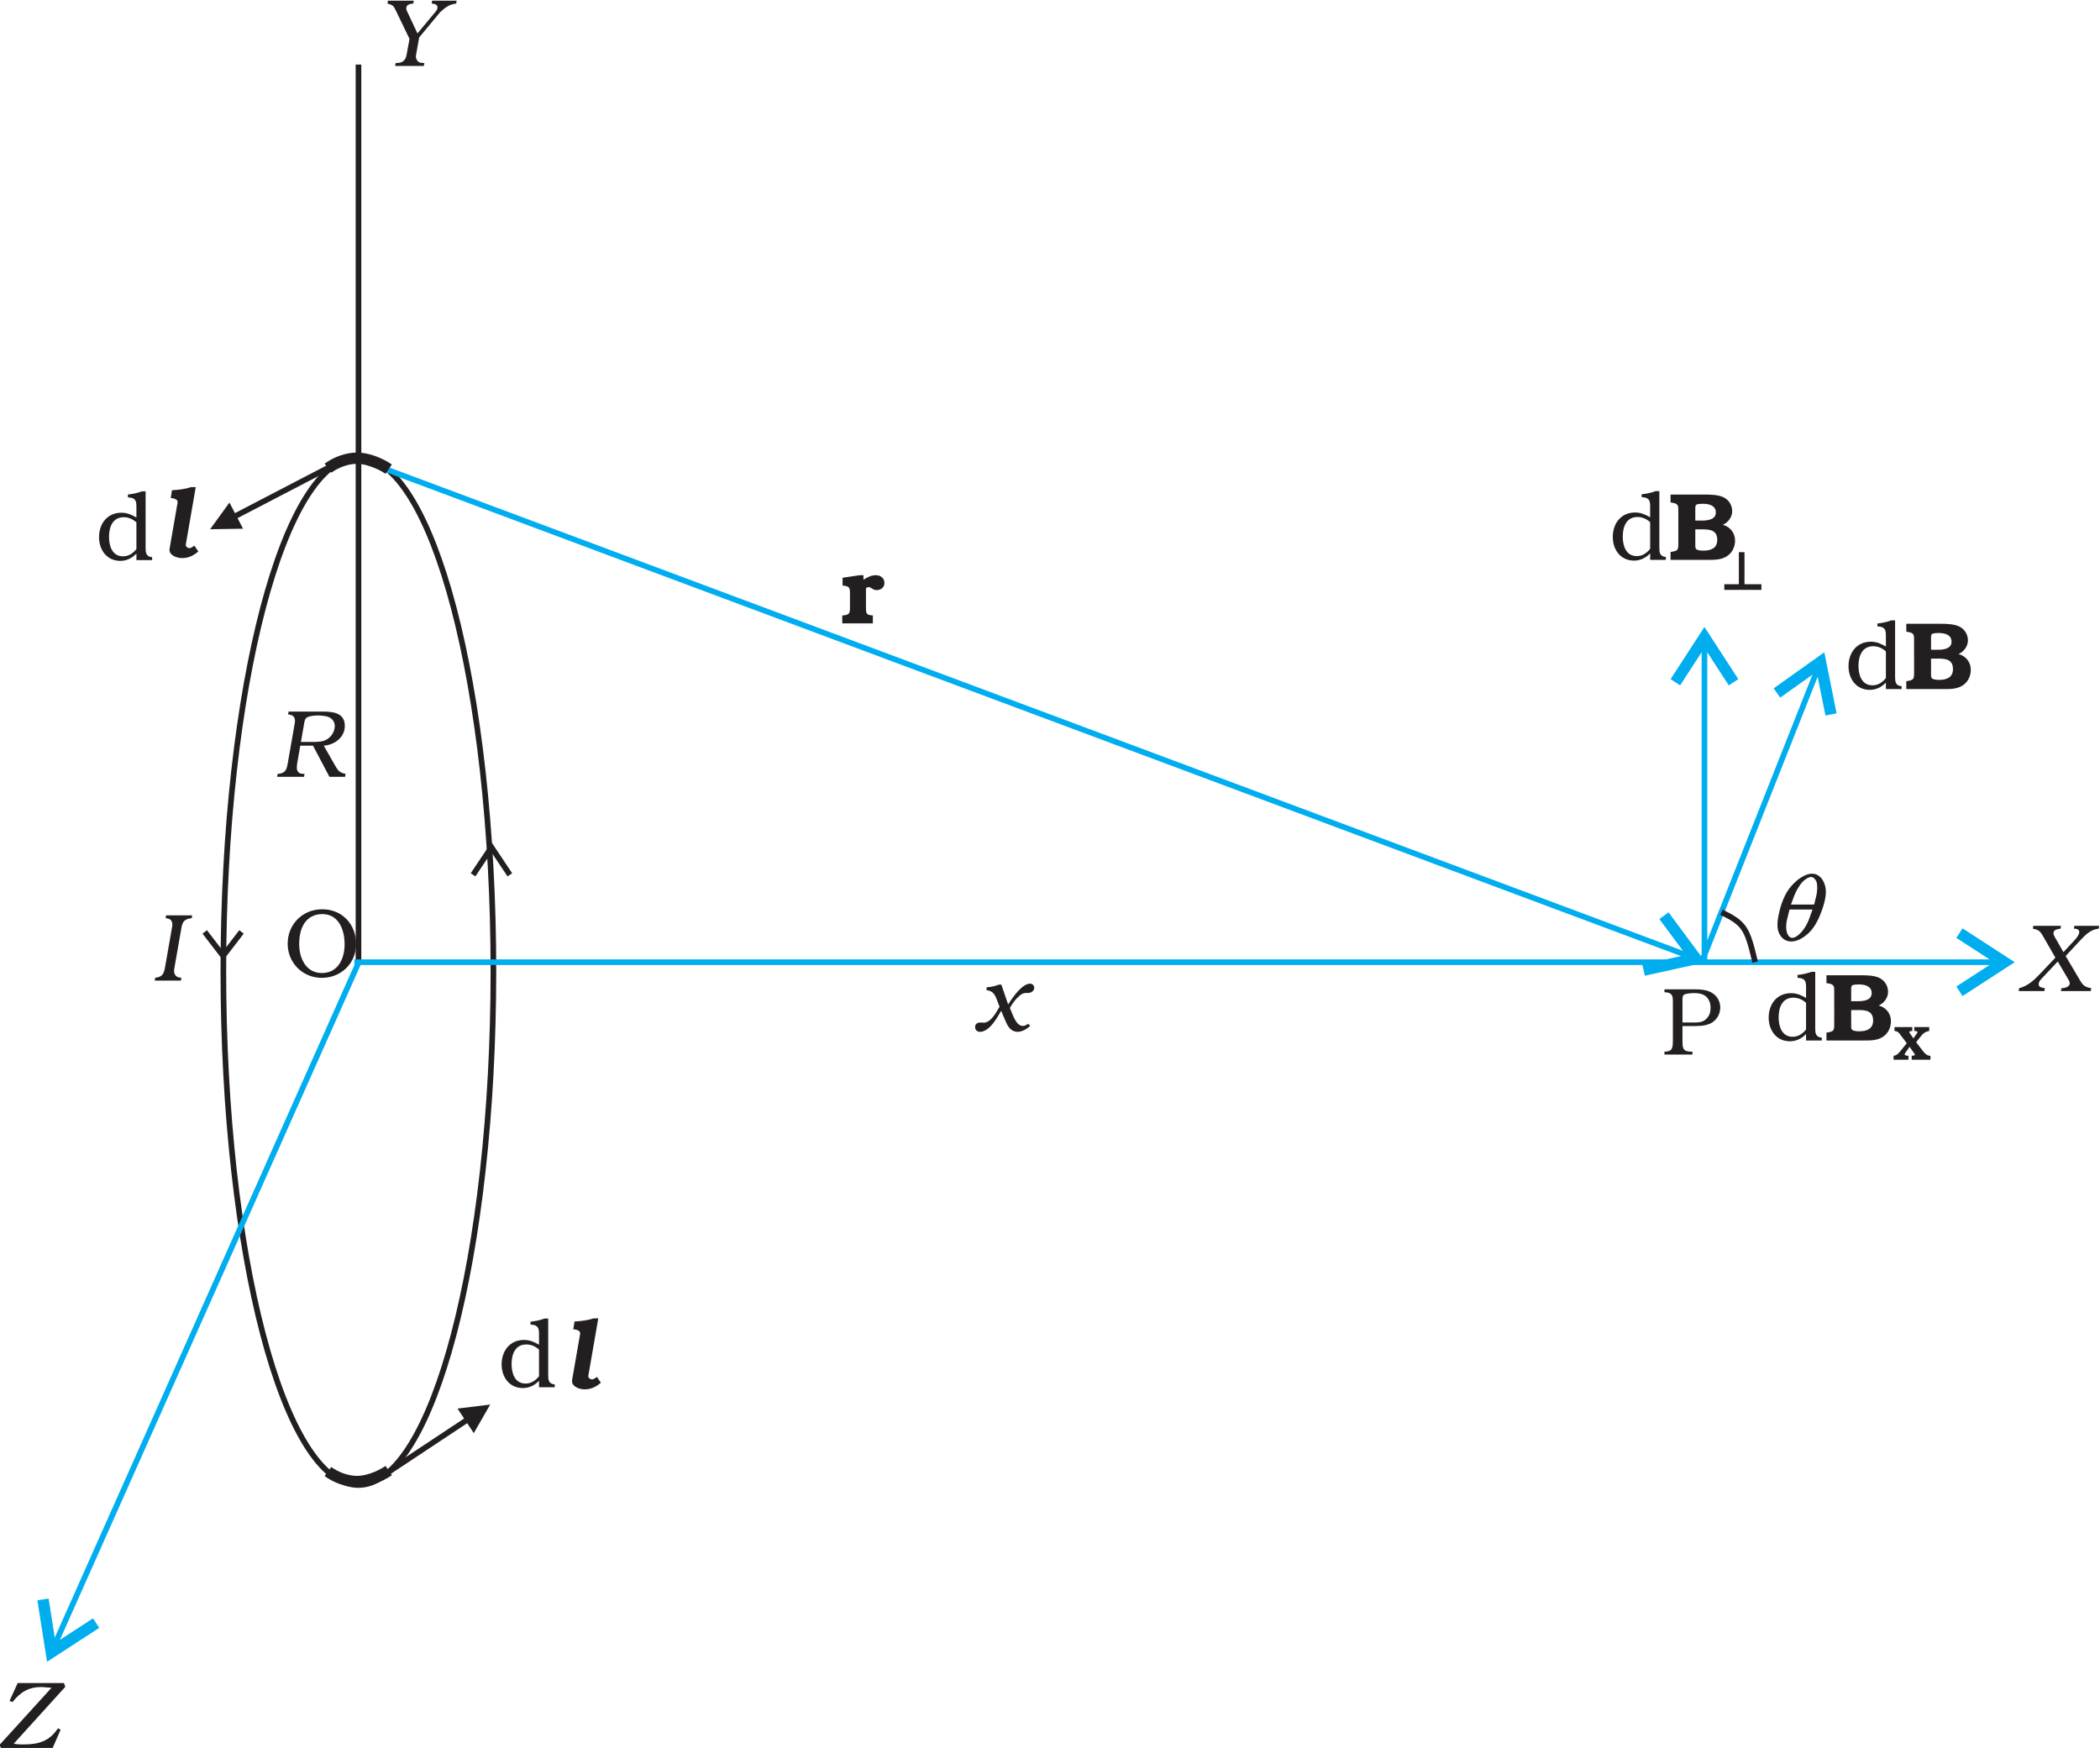 <?xml version="1.0" encoding="UTF-8" standalone="no"?>
<svg
   xmlns:dc="http://purl.org/dc/elements/1.1/"
   xmlns:cc="http://creativecommons.org/ns#"
   xmlns:rdf="http://www.w3.org/1999/02/22-rdf-syntax-ns#"
   xmlns:svg="http://www.w3.org/2000/svg"
   xmlns="http://www.w3.org/2000/svg"
   xmlns:sodipodi="http://sodipodi.sourceforge.net/DTD/sodipodi-0.dtd"
   xmlns:inkscape="http://www.inkscape.org/namespaces/inkscape"
   width="202.513mm"
   height="168.565mm"
   viewBox="0 0 202.513 168.565"
   version="1.1"
   id="svg1428"
   inkscape:version="1.0.2 (e86c870, 2021-01-15)"
   sodipodi:docname="4-11.svg">
  <defs
     id="defs1422">
    <clipPath
       clipPathUnits="userSpaceOnUse"
       id="clipPath956">
      <path
         d="m 1446,2328 h 778.99 V 1678 H 1446 Z"
         id="path954" />
    </clipPath>
  </defs>
  <sodipodi:namedview
     id="base"
     pagecolor="#ffffff"
     bordercolor="#666666"
     borderopacity="1.0"
     inkscape:pageopacity="0.0"
     inkscape:pageshadow="2"
     inkscape:zoom="0.35"
     inkscape:cx="-8.7271414"
     inkscape:cy="345.50083"
     inkscape:document-units="mm"
     inkscape:current-layer="layer1"
     inkscape:document-rotation="0"
     showgrid="false"
     inkscape:window-width="1624"
     inkscape:window-height="1020"
     inkscape:window-x="76"
     inkscape:window-y="0"
     inkscape:window-maximized="0" />
  <g
     inkscape:label="Layer 1"
     inkscape:groupmode="layer"
     id="layer1"
     transform="translate(-4.199,-56.753)">
    <g
       id="g950"
       transform="matrix(0.261,0,0,-0.261,-373.936,663.719)">
      <g
         id="g952"
         clip-path="url(#clipPath956)">
        <g
           id="g958"
           transform="matrix(1,0,0,1,1581.21,2156.57)">
          <path
             d="m 0,0 c 27.48,0 49.89,-85.29 49.89,-189.86 0,-104.58 -22.41,-189.87 -49.89,-189.87 -27.48,0 -49.89,85.29 -49.89,189.87 C -49.89,-85.29 -27.48,0 0,0 Z"
             style="fill:none;stroke:#231f20;stroke-width:2.082;stroke-linecap:butt;stroke-linejoin:miter;stroke-miterlimit:2.613;stroke-dasharray:none;stroke-opacity:1"
             id="path960" />
          <g
             id="g962"
             transform="translate(0.04,-186.16)">
            <path
               d="M 0,0 V 331.28"
               style="fill:none;stroke:#231f20;stroke-width:2.082;stroke-linecap:butt;stroke-linejoin:miter;stroke-miterlimit:2.613;stroke-dasharray:none;stroke-opacity:1"
               id="path964" />
            <g
               id="g966"
               transform="translate(-1.52,-0.39)">
              <path
                 d="M 0,0 H 606.35"
                 style="fill:none;stroke:#00adef;stroke-width:2.082;stroke-linecap:butt;stroke-linejoin:miter;stroke-miterlimit:2.613;stroke-dasharray:none;stroke-opacity:1"
                 id="path968" />
              <g
                 id="g970"
                 transform="translate(593.04,10.74)">
                <path
                   d="M 0,0 16.57,-10.74 0,-21.49"
                   style="fill:none;stroke:#00adef;stroke-width:4.2;stroke-linecap:butt;stroke-linejoin:miter;stroke-miterlimit:2.613;stroke-dasharray:none;stroke-opacity:1"
                   id="path972" />
                <g
                   id="g974"
                   transform="translate(-590.72,174.89)">
                  <path
                     d="M 0,0 490.26,-183.17"
                     style="fill:none;stroke:#00adef;stroke-width:2.082;stroke-linecap:butt;stroke-linejoin:miter;stroke-miterlimit:2.613;stroke-dasharray:none;stroke-opacity:1"
                     id="path976" />
                  <g
                     id="g978"
                     transform="translate(481.54,-168.45)">
                    <path
                       d="M 0,0 11.77,-15.86 -7.52,-20.13"
                       style="fill:none;stroke:#00adef;stroke-width:4.2;stroke-linecap:butt;stroke-linejoin:miter;stroke-miterlimit:2.613;stroke-dasharray:none;stroke-opacity:1"
                       id="path980" />
                    <g
                       id="g982"
                       transform="translate(14.1,-16.73)">
                      <path
                         d="M 0,0 42.54,107.44"
                         style="fill:none;stroke:#00adef;stroke-width:2.082;stroke-linecap:butt;stroke-linejoin:miter;stroke-miterlimit:2.613;stroke-dasharray:none;stroke-opacity:1"
                         id="path984" />
                      <g
                         id="g986"
                         transform="translate(27.65,99.02)">
                        <path
                           d="M 0,0 16.09,11.45 19.98,-7.92"
                           style="fill:none;stroke:#00adef;stroke-width:4.2;stroke-linecap:butt;stroke-linejoin:miter;stroke-miterlimit:2.613;stroke-dasharray:none;stroke-opacity:1"
                           id="path988" />
                        <g
                           id="g990"
                           transform="translate(-524.09,-99.69)">
                          <path
                             d="M 0,0 -112.17,-251.77"
                             style="fill:none;stroke:#00adef;stroke-width:2.082;stroke-linecap:butt;stroke-linejoin:miter;stroke-miterlimit:2.613;stroke-dasharray:none;stroke-opacity:1"
                             id="path992" />
                          <g
                             id="g994"
                             transform="translate(-96.94,-243.98)">
                            <path
                               d="M 0,0 -16.56,-10.77 -19.63,8.75"
                               style="fill:none;stroke:#00adef;stroke-width:4.2;stroke-linecap:butt;stroke-linejoin:miter;stroke-miterlimit:2.613;stroke-dasharray:none;stroke-opacity:1"
                               id="path996" />
                            <g
                               id="g998"
                               transform="matrix(1,0,0,1,-13.123,-39.406)">
                              <path
                                 d="m 0,0 -0.99,0.53 c -3.08,-4.71 -7.12,-5.95 -12.54,-5.95 -1.27,0 -2.54,0 -3.78,0.28 l 19.04,21 -0.49,1.39 h -17.1 l -3.01,-6.59 1.1,-0.43 c 2.9,3.69 5.98,5.56 10.72,5.56 l 3.69,-0.28 -19.23,-21.14 0.64,-1.25 H -3.01 L 0,0"
                                 style="fill:#231f20;fill-opacity:1;fill-rule:evenodd;stroke:none"
                                 id="path1000" />
                              <g
                                 id="g1002"
                                 transform="translate(357.47,260.83)">
                                <path
                                   d="m 0,0 c -0.6,-0.42 -1.17,-0.78 -1.95,-0.78 -2.65,0 -3.9,4.74 -4.78,6.66 0.95,1.66 2.05,3.22 3.51,4.46 0.85,0.71 1.45,1.06 2.51,1.06 h 0.64 c 1.13,0 2.33,0.68 2.33,1.95 0,0.85 -0.67,1.49 -1.52,1.49 -3.04,0 -6.62,-5.32 -8.11,-7.69 l -2.51,7.33 h -0.96 c -1.41,-0.56 -2.9,-0.92 -4.42,-0.95 l -0.14,-1.06 c 2.72,-0.36 3.25,-1.95 4.14,-4.29 l 0.71,-1.84 c -1.17,-2.02 -3.19,-5.92 -5.88,-5.92 l -0.85,0.07 h -0.32 c -1.06,0 -1.98,-0.46 -1.98,-1.7 0,-1.02 0.74,-1.74 1.77,-1.74 3.54,0 6.3,5.11 7.86,7.76 l 1.2,-2.83 c 0.96,-2.34 1.99,-4.93 4.96,-4.93 1.56,0 3.5,1.11 4.57,2.24 L 0,0"
                                   style="fill:#231f20;fill-opacity:1;fill-rule:evenodd;stroke:none"
                                   id="path1004" />
                                <g
                                   id="g1006"
                                   transform="translate(395.75,36.22)">
                                <path
                                   d="m 0,0 h -9.17 l -0.18,-1.06 h 0.21 c 0.81,0 1.77,-0.22 1.77,-1.28 0,-0.92 -0.92,-2.05 -1.52,-2.73 l -4.32,-4.67 -3.19,5.6 c -0.25,0.46 -0.49,0.85 -0.49,1.38 0,1.41 1.52,1.52 2.58,1.7 L -14.1,0 h -10.23 l -0.18,-1.06 c 2.3,-0.39 2.84,-1.14 3.9,-3.01 l 4.42,-7.69 -5.8,-6.12 c -2.09,-2.24 -4.54,-4.43 -7.59,-5.17 l -0.17,-1.07 h 9.49 l 0.18,1.07 c -0.89,0.21 -2.27,0.21 -2.27,1.44 0,0.96 0.61,1.63 1.24,2.27 l 5.81,6.16 3.61,-6.16 c 0.32,-0.53 0.82,-1.27 0.82,-1.91 0,-1.31 -1.88,-1.8 -2.98,-1.8 h -0.11 l -0.17,-1.07 h 11.01 l 0.18,1.07 c -2.09,0.38 -2.98,0.88 -4.04,2.72 l -5.42,9.17 5.63,6.02 c 1.88,1.99 3.69,3.79 6.59,4.08 L 0,0"
                                   style="fill:#231f20;fill-opacity:1;fill-rule:evenodd;stroke:none"
                                   id="path1008" />
                                <g
                                   id="g1010"
                                   transform="translate(-615.95,341.83)">
                                <path
                                   d="M 0,0 -0.18,-1.06 C 0.64,-1.1 1.98,-1.38 1.98,-2.41 1.98,-3.15 1.7,-3.54 1.27,-4.08 l -6.69,-8.03 -3.72,7.93 c -0.21,0.46 -0.42,0.85 -0.42,1.38 0,1.38 1.48,1.67 2.58,1.74 L -6.77,0 h -9.56 l -0.17,-1.06 c 2.09,-0.61 2.26,-0.89 3.11,-2.63 l 5.03,-10.44 -0.92,-5.03 c -0.21,-1.17 -0.28,-2.09 -1.17,-2.98 -0.81,-0.78 -1.56,-0.85 -2.62,-0.88 l -0.42,-0.04 -0.18,-1.06 h 10.59 l 0.21,1.06 -0.74,0.07 c -0.82,0.04 -1.38,0.14 -1.88,0.85 -0.32,0.43 -0.5,0.96 -0.5,1.49 0,0.46 0.07,0.71 0.15,1.17 l 1.06,5.91 7.75,9.32 c 1.95,1.77 3.22,2.83 5.92,3.19 L 9.06,0 H 0"
                                   style="fill:#231f20;fill-opacity:1;fill-rule:evenodd;stroke:none"
                                   id="path1012" />
                                <g
                                   id="g1014"
                                   transform="matrix(1,0,0,1,470.098,-354.753)">
                                <path
                                   d="M 0,0 V 116.23"
                                   style="fill:none;stroke:#00adef;stroke-width:2.082;stroke-linecap:butt;stroke-linejoin:miter;stroke-miterlimit:2.613;stroke-dasharray:none;stroke-opacity:1"
                                   id="path1016" />
                                <g
                                   id="g1018"
                                   transform="translate(-10.74,102.91)">
                                <path
                                   d="M 0,0 10.74,16.57 21.49,0"
                                   style="fill:none;stroke:#00adef;stroke-width:4.2;stroke-linecap:butt;stroke-linejoin:miter;stroke-miterlimit:2.613;stroke-dasharray:none;stroke-opacity:1"
                                   id="path1020" />
                                <g
                                   id="g1022"
                                   transform="matrix(1,0,0,1,-9.32,60.955)">
                                <path
                                   d="m 0,0 c -1.87,1.06 -3.4,1.77 -5.56,1.77 -5.24,0 -8.25,-4.07 -8.25,-9.03 0,-4.71 2.87,-8.75 7.86,-8.75 2.27,0 4.36,1 5.95,2.69 v -2.41 h 5.81 v 1.07 c -2.27,0.18 -2.41,1.7 -2.41,3.43 V 9.67 H 1.99 C 0.32,9 -1.41,8.71 -3.15,8.5 V 7.44 L -2.65,7.4 C -0.17,7.22 0,5.81 0,3.97 Z m 0,-11.65 c -1.27,-1.59 -2.9,-2.69 -4.92,-2.69 -4.07,0 -5.2,3.86 -5.2,7.22 0,3.58 1.31,7.23 5.45,7.23 1.73,0 3.36,-0.71 4.67,-1.92 v -9.84"
                                   style="fill:#231f20;fill-opacity:1;fill-rule:evenodd;stroke:none"
                                   id="path1024" />
                                <g
                                   id="g1026"
                                   transform="translate(21.28,-15.73)">
                                <path
                                   d="m 0,0 h 0.35 c 2.38,0 4.79,0.04 6.84,1.42 1.91,1.28 2.9,3.44 2.9,5.7 0,2.8 -1.77,5.07 -4.46,5.81 V 13 c 1.91,0.78 3.4,2.87 3.4,4.96 0,2.13 -1.13,4.07 -3.01,5.06 -1.84,1 -4.67,1.1 -6.72,1.1 h -13.04 v -2.9 l 0.82,-0.14 c 1.91,-0.32 2.05,-1.1 2.05,-2.48 V 6.38 c 0,-2.8 -0.03,-3.01 -2.87,-3.47 V 0 Z m -4.6,14.52 v 4.54 c 0,0.5 0.03,1.1 0.39,1.31 0.46,0.32 1.8,0.35 2.41,0.35 2.15,0 4.78,-0.56 4.78,-3.22 0,-2.66 -3.05,-2.98 -5.03,-2.98 z m 0,-3.25 h 2.65 c 2.91,0 5.46,-0.36 5.46,-3.9 0,-3.05 -2.34,-3.96 -5.07,-3.96 -0.74,0 -2.05,0.03 -2.65,0.52 -0.36,0.29 -0.39,0.82 -0.39,1.32 v 6.02"
                                   style="fill:#231f20;fill-opacity:1;fill-rule:evenodd;stroke:none"
                                   id="path1028" />
                                <g
                                   id="g1030"
                                   transform="matrix(1,0,0,1,12.536,2.843)">
                                <path
                                   d="M 0,0 V -13.72"
                                   style="fill:none;stroke:#231f20;stroke-width:2.082;stroke-linecap:butt;stroke-linejoin:miter;stroke-miterlimit:2.613;stroke-dasharray:none;stroke-opacity:1"
                                   id="path1032" />
                                <g
                                   id="g1034"
                                   transform="translate(-6.42,-12.89)">
                                <path
                                   d="M 0,0 H 13.71"
                                   style="fill:none;stroke:#231f20;stroke-width:2.082;stroke-linecap:butt;stroke-linejoin:miter;stroke-miterlimit:2.613;stroke-dasharray:none;stroke-opacity:1"
                                   id="path1036" />
                                <g
                                   id="g1038"
                                   transform="matrix(1,0,0,1,30.207,-151.825)">
                                <path
                                   d="m 0,0 c -1.88,1.06 -3.4,1.77 -5.56,1.77 -5.25,0 -8.25,-4.07 -8.25,-9.03 0,-4.71 2.86,-8.75 7.86,-8.75 2.26,0 4.35,0.99 5.95,2.69 v -2.4 h 5.8 v 1.06 c -2.26,0.18 -2.41,1.7 -2.41,3.43 V 9.67 H 1.98 C 0.32,9 -1.42,8.71 -3.16,8.5 V 7.44 L -2.66,7.4 C -0.18,7.23 0,5.81 0,3.97 Z m 0,-11.65 c -1.28,-1.6 -2.91,-2.69 -4.93,-2.69 -4.07,0 -5.2,3.86 -5.2,7.22 0,3.58 1.31,7.23 5.45,7.23 1.74,0 3.37,-0.71 4.68,-1.91 v -9.85"
                                   style="fill:#231f20;fill-opacity:1;fill-rule:evenodd;stroke:none"
                                   id="path1040" />
                                <g
                                   id="g1042"
                                   transform="translate(21.28,-15.72)">
                                <path
                                   d="m 0,0 h 0.35 c 2.37,0 4.78,0.03 6.83,1.41 1.91,1.28 2.91,3.44 2.91,5.7 0,2.81 -1.77,5.07 -4.46,5.81 v 0.07 c 1.91,0.78 3.39,2.87 3.39,4.96 0,2.13 -1.13,4.07 -3.01,5.07 -1.83,0.99 -4.67,1.09 -6.72,1.09 h -13.03 v -2.9 l 0.81,-0.14 c 1.92,-0.32 2.06,-1.1 2.06,-2.48 V 6.37 c 0,-2.79 -0.04,-3.01 -2.87,-3.47 V 0 Z m -4.61,14.52 v 4.53 c 0,0.5 0.04,1.1 0.39,1.31 0.46,0.32 1.81,0.36 2.41,0.36 2.16,0 4.78,-0.57 4.78,-3.23 0,-2.65 -3.04,-2.97 -5.03,-2.97 z m 0,-3.26 h 2.66 c 2.9,0 5.45,-0.36 5.45,-3.9 0,-3.04 -2.34,-3.96 -5.06,-3.96 -0.75,0 -2.06,0.03 -2.66,0.53 -0.35,0.28 -0.39,0.81 -0.39,1.31 v 6.02"
                                   style="fill:#231f20;fill-opacity:1;fill-rule:evenodd;stroke:none"
                                   id="path1044" />
                                <g
                                   id="g1046"
                                   transform="translate(18.39,0.79)">
                                <path
                                   d="m 0,0 -1.19,1.7 -0.17,0.28 c -0.06,0.09 -0.13,0.24 -0.13,0.34 0,0.37 0.48,0.35 0.75,0.39 l 0.32,0.02 V 4.18 H -6.99 V 2.73 c 1.2,-0.09 1.55,-0.57 2.23,-1.47 l 2.3,-3.06 -2.57,-3.16 c -0.58,-0.72 -1.32,-1.41 -2.3,-1.47 v -1.45 h 5.49 v 1.45 c -0.39,0 -1.4,0.04 -1.4,0.57 0,0.19 0.3,0.58 0.41,0.72 l 1.4,2.02 1.64,-2.3 c 0.09,-0.14 0.32,-0.42 0.32,-0.6 0,-0.35 -0.72,-0.39 -0.97,-0.39 l -0.2,-0.02 v -1.45 h 6.93 v 1.45 H 6.16 c -1.29,0 -2.17,1.12 -2.9,2.07 L 1.01,-1.42 2.6,0.6 C 3.52,1.79 4.32,2.46 5.84,2.73 V 4.18 H 0.32 V 2.73 H 0.48 L 0.88,2.69 C 1.1,2.68 1.51,2.62 1.51,2.34 1.51,2.14 1.27,1.81 1.17,1.66 L 0,0"
                                   style="fill:#231f20;fill-opacity:1;fill-rule:evenodd;stroke:none"
                                   id="path1048" />
                                <g
                                   id="g1050"
                                   transform="translate(-10.17,144.79)">
                                <path
                                   d="m 0,0 c -1.88,1.05 -3.4,1.77 -5.56,1.77 -5.24,0 -8.25,-4.08 -8.25,-9.04 0,-4.71 2.87,-8.75 7.86,-8.75 2.27,0 4.36,1 5.95,2.7 v -2.41 h 5.81 v 1.06 c -2.27,0.18 -2.41,1.7 -2.41,3.44 V 9.66 H 1.98 C 0.32,8.99 -1.41,8.71 -3.15,8.49 V 7.43 L -2.65,7.4 C -0.18,7.22 0,5.8 0,3.96 Z m 0,-11.66 c -1.27,-1.59 -2.9,-2.69 -4.92,-2.69 -4.07,0 -5.21,3.86 -5.21,7.22 0,3.58 1.32,7.23 5.46,7.23 1.73,0 3.36,-0.71 4.67,-1.91 v -9.85"
                                   style="fill:#231f20;fill-opacity:1;fill-rule:evenodd;stroke:none"
                                   id="path1052" />
                                <g
                                   id="g1054"
                                   transform="translate(21.28,-15.73)">
                                <path
                                   d="m 0,0 h 0.36 c 2.37,0 4.77,0.03 6.83,1.41 1.91,1.28 2.9,3.44 2.9,5.71 0,2.8 -1.77,5.06 -4.46,5.8 V 13 c 1.91,0.78 3.4,2.87 3.4,4.96 0,2.12 -1.13,4.07 -3.01,5.06 -1.84,0.99 -4.68,1.1 -6.73,1.1 h -13.03 v -2.91 l 0.82,-0.14 c 1.91,-0.32 2.05,-1.1 2.05,-2.48 V 6.37 c 0,-2.79 -0.04,-3.01 -2.87,-3.47 V 0 Z m -4.6,14.52 v 4.53 c 0,0.5 0.03,1.1 0.39,1.31 0.46,0.32 1.8,0.36 2.41,0.36 2.16,0 4.77,-0.57 4.77,-3.22 0.01,-2.66 -3.04,-2.98 -5.02,-2.98 z m 0,-3.26 h 2.66 C 0.96,11.26 3.5,10.91 3.5,7.37 3.51,4.32 1.17,3.4 -1.56,3.4 -2.3,3.4 -3.61,3.44 -4.21,3.93 -4.57,4.21 -4.6,4.75 -4.6,5.24 v 6.02"
                                   style="fill:#231f20;fill-opacity:1;fill-rule:evenodd;stroke:none"
                                   id="path1056" />
                                <g
                                   id="g1058"
                                   transform="matrix(1,0,0,1,-642.443,-89.722)">
                                <path
                                   d="M 0,0 6.79,-8.84 13.59,0"
                                   style="fill:none;stroke:#231f20;stroke-width:2.082;stroke-linecap:butt;stroke-linejoin:miter;stroke-miterlimit:2.613;stroke-dasharray:none;stroke-opacity:1"
                                   id="path1060" />
                                <g
                                   id="g1062"
                                   transform="matrix(1,0,0,1,-14.268,6.122)">
                                <path
                                   d="M 0,0 -0.18,-1.06 0.21,-1.1 C 1.59,-1.27 2.3,-2.02 2.3,-3.43 2.3,-3.89 2.23,-4.18 2.16,-4.6 l -2.55,-14.56 c -0.43,-2.33 -0.88,-3.61 -3.61,-3.89 l -0.22,-1.07 h 9.67 l 0.21,1.07 -0.49,0.03 c -1.38,0.18 -2.12,0.92 -2.23,2.37 v 0.22 c 0,0.32 0.03,0.56 0.11,0.92 L 5.6,-4.96 c 0.38,2.41 1.02,3.65 3.85,3.9 L 9.63,0 H 0"
                                   style="fill:#231f20;fill-opacity:1;fill-rule:evenodd;stroke:none"
                                   id="path1064" />
                                <g
                                   id="g1066"
                                   transform="matrix(1,0,0,1,67.511,169.327)">
                                <path
                                   d="M 0,0 -41.72,-21.7"
                                   style="fill:none;stroke:#231f20;stroke-width:2.082;stroke-linecap:butt;stroke-linejoin:miter;stroke-miterlimit:2.613;stroke-dasharray:none;stroke-opacity:1"
                                   id="path1068" />
                                <g
                                   id="g1070"
                                   transform="matrix(1,0,0,1,-51.247,-26.665)">
                                <path
                                   d="M 0,0 12.17,0.19 7.14,9.85 0,0"
                                   style="fill:#231f20;fill-opacity:1;fill-rule:evenodd;stroke:none"
                                   id="path1072" />
                                <g
                                   id="g1074"
                                   transform="matrix(1,0,0,1,66.21,-348.134)">
                                <path
                                   d="M 0,0 28.32,18.77"
                                   style="fill:none;stroke:#231f20;stroke-width:2.082;stroke-linecap:butt;stroke-linejoin:miter;stroke-miterlimit:2.613;stroke-dasharray:none;stroke-opacity:1"
                                   id="path1076" />
                                <g
                                   id="g1078"
                                   transform="matrix(1,0,0,1,37.275,24.701)">
                                <path
                                   d="M 0,0 -12.08,-1.48 -6.07,-10.55 0,0"
                                   style="fill:#231f20;fill-opacity:1;fill-rule:evenodd;stroke:none"
                                   id="path1080" />
                                <g
                                   id="g1082"
                                   transform="translate(18.03,22.12)">
                                <path
                                   d="m 0,0 c -1.88,1.06 -3.4,1.76 -5.56,1.76 -5.24,0 -8.25,-4.07 -8.25,-9.03 0,-4.71 2.87,-8.75 7.86,-8.75 2.27,0 4.36,1 5.95,2.7 v -2.41 h 5.81 v 1.06 c -2.27,0.18 -2.41,1.7 -2.41,3.43 V 9.66 H 1.98 C 0.32,8.99 -1.42,8.71 -3.15,8.5 V 7.43 L -2.66,7.4 C -0.18,7.22 0,5.8 0,3.96 Z m 0,-11.66 c -1.28,-1.59 -2.91,-2.69 -4.92,-2.69 -4.08,0 -5.21,3.86 -5.21,7.22 0,3.58 1.31,7.23 5.46,7.23 1.73,0 3.36,-0.71 4.67,-1.91 v -9.85"
                                   style="fill:#231f20;fill-opacity:1;fill-rule:evenodd;stroke:none"
                                   id="path1084" />
                                <g
                                   id="g1086"
                                   transform="translate(-148.75,305.64)">
                                <path
                                   d="m 0,0 c -1.87,1.06 -3.39,1.77 -5.55,1.77 -5.25,0 -8.26,-4.08 -8.26,-9.03 0.01,-4.71 2.87,-8.76 7.87,-8.76 2.26,0 4.35,1 5.94,2.7 v -2.41 h 5.81 v 1.07 c -2.27,0.18 -2.41,1.69 -2.41,3.43 V 9.67 H 1.99 C 0.33,9 -1.41,8.71 -3.15,8.5 V 7.44 L -2.65,7.4 C -0.17,7.22 0,5.8 0,3.96 Z m 0,-11.65 c -1.27,-1.6 -2.9,-2.69 -4.92,-2.69 -4.07,0 -5.2,3.86 -5.2,7.22 0,3.58 1.31,7.23 5.45,7.23 1.73,0 3.37,-0.71 4.67,-1.92 v -9.84"
                                   style="fill:#231f20;fill-opacity:1;fill-rule:evenodd;stroke:none"
                                   id="path1088" />
                                <g
                                   id="g1090"
                                   transform="translate(65.25,-84.3)">
                                <path
                                   d="m 0,0 6.06,-11.51 h 5.8 l 0.18,1.06 c -2.45,0.6 -2.8,1.24 -4,3.33 L 3.97,0 c 3.96,0.28 7.78,3.04 7.78,7.3 0,4.85 -4.35,5.3 -8.14,5.3 H -9.03 l -0.18,-1.05 0.46,-0.08 c 1.38,-0.17 2.09,-0.92 2.09,-2.33 0,-0.43 -0.07,-0.75 -0.14,-1.17 L -9.35,-6.59 c -0.42,-2.34 -0.88,-3.65 -3.72,-3.86 l -0.21,-1.06 h 9.95 l 0.21,1.06 -0.63,0.04 c -0.82,0.07 -1.35,0.14 -1.84,0.85 -0.25,0.39 -0.39,0.84 -0.39,1.3 v 0.18 c 0,0.43 0.07,0.71 0.07,1.17 L -4.71,0 Z m -4.46,1.38 1.2,6.94 c 0.18,0.89 0.25,1.63 1.07,2.12 0.88,0.57 2.93,0.72 4,0.72 1.13,0 3.11,-0.15 4.18,-0.68 C 7.26,9.84 8.04,8.67 8.04,7.26 8.04,5.35 6.91,3.47 5.31,2.44 3.83,1.41 1.7,1.38 -0.11,1.38 h -4.35"
                                   style="fill:#231f20;fill-opacity:1;fill-rule:evenodd;stroke:none"
                                   id="path1092" />
                                <g
                                   id="g1094"
                                   transform="translate(3.38,-60.45)">
                                <path
                                   d="m 0,0 c -7.18,0 -12.74,-5.5 -12.74,-12.72 0,-7.08 5.52,-12.62 12.6,-12.62 7.09,0 12.68,5.32 12.68,12.48 C 12.54,-5.53 7.41,0 0,0 Z m -0.14,-1.78 h 0.25 c 5.52,0 8.18,-5.03 8.18,-11.22 0,-5.21 -2.44,-10.56 -8.36,-10.56 -5.94,0 -8.42,5.49 -8.42,10.7 0,6.69 2.9,10.94 8.35,11.08"
                                   style="fill:#231f20;fill-opacity:1;fill-rule:evenodd;stroke:none"
                                   id="path1096" />
                                <g
                                   id="g1098"
                                   transform="translate(200,123.43)">
                                <path
                                   d="m 0,0 h -1.42 l -6.3,-0.93 v -2.9 h 0.25 c 2.41,-0.28 2.48,-0.92 2.48,-2.98 v -4.74 c 0,-2.45 0,-3.12 -2.84,-3.33 v -2.91 h 11.3 v 2.91 l -0.32,0.04 c -2.16,0.17 -2.23,0.88 -2.23,2.93 v 6.95 c 0,0.35 0.53,0.56 1.06,0.56 0.88,0 1.38,-1.1 2.97,-1.1 1.49,0 2.8,1.03 2.8,2.62 C 7.75,-1.07 6.34,0 4.6,0 2.83,0 1.62,-0.68 0,-1.67 V 0"
                                   style="fill:#231f20;fill-opacity:1;fill-rule:evenodd;stroke:none"
                                   id="path1100" />
                                <g
                                   id="g1102"
                                   transform="matrix(1,0,0,1,-130.655,-110.7)">
                                <path
                                   d="M 0,0 -6.79,10.18 -13.59,0"
                                   style="fill:none;stroke:#231f20;stroke-width:2.082;stroke-linecap:butt;stroke-linejoin:miter;stroke-miterlimit:2.613;stroke-dasharray:none;stroke-opacity:1"
                                   id="path1104" />
                                <g
                                   id="g1106"
                                   transform="translate(-67.2,150.25)">
                                <path
                                   d="m 0,0 c 3.16,2.32 7.2,3.69 10.71,3.69 3.5,0 8.05,-1.54 11.73,-4.04"
                                   style="fill:none;stroke:#231f20;stroke-width:4.165;stroke-linecap:butt;stroke-linejoin:miter;stroke-miterlimit:2.613;stroke-dasharray:none;stroke-opacity:1"
                                   id="path1108" />
                                <g
                                   id="g1110"
                                   transform="translate(0,-370.73)">
                                <path
                                   d="m 0,0 c 3.16,-2.32 7.2,-3.69 10.71,-3.69 3.5,0 8.05,1.54 11.73,4.03"
                                   style="fill:none;stroke:#231f20;stroke-width:4.165;stroke-linecap:butt;stroke-linejoin:miter;stroke-miterlimit:2.613;stroke-dasharray:none;stroke-opacity:1"
                                   id="path1112" />
                                <g
                                   id="g1114"
                                   transform="matrix(1,0,0,1,500.471,164.606)">
                                <path
                                   d="m 0,0 h 4.88 c 2.16,0 4.71,0.25 6.48,1.59 1.67,1.24 2.59,3.23 2.59,5.28 0,2.27 -1.14,4.25 -3.08,5.42 -1.81,1.06 -3.9,1.27 -5.95,1.27 H -6.66 V 12.5 l 0.5,-0.03 c 2.44,-0.18 2.61,-1.56 2.61,-3.44 V -5.42 c 0,-0.95 -0.03,-2.16 -0.38,-2.9 -0.46,-0.92 -1.46,-1.07 -2.41,-1.14 l -0.32,-0.03 v -1.06 H 3.68 v 1.06 L 2.97,-9.46 C 1.95,-9.38 0.81,-9.32 0.32,-8.22 0.03,-7.58 0,-6.66 0,-5.84 Z m 0,1.31 v 8.5 c 0,0.6 0.03,1.38 0.49,1.7 0.74,0.57 3.05,0.67 3.97,0.67 1.45,0 3.11,-0.28 4.25,-1.27 C 9.84,9.88 10.37,8.36 10.37,6.84 10.37,5.28 10.05,3.97 8.95,2.8 7.68,1.42 6.12,1.31 4.35,1.31 H 0"
                                   style="fill:#231f20;fill-opacity:1;fill-rule:evenodd;stroke:none"
                                   id="path1116" />
                                <g
                                   id="g1118"
                                   transform="matrix(1,0,0,1,14.377,42.049)">
                                <path
                                   d="M 0,0 C 8.79,-4.19 9.54,-6.21 12.47,-18.42"
                                   style="fill:none;stroke:#231f20;stroke-width:2.082;stroke-linecap:butt;stroke-linejoin:miter;stroke-miterlimit:2.613;stroke-dasharray:none;stroke-opacity:1"
                                   id="path1120" />
                                <g
                                   id="g1122"
                                   transform="matrix(1,0,0,1,33.487,14.24)">
                                <path
                                   d="m 0,0 c -2.69,0 -5.32,-2.24 -6.42,-3.26 -1.67,-1.63 -2.65,-2.98 -3.58,-4.85 -1.63,-3.23 -2.39,-7.09 -2.62,-8.65 -0.15,-1.2 -0.42,-3.58 0.51,-5.38 1.22,-2.48 3.22,-2.91 4.42,-2.91 1.2,0 3.46,0.43 6.2,2.91 2.04,1.81 3.23,4.18 3.81,5.38 0.73,1.56 2.34,5.42 2.7,8.65 0.22,1.87 0.07,3.22 -0.6,4.85 C 3.95,-2.24 2.69,0 0,0 Z m -7.79,-11.41 1.25,3.37 c 0.59,1.59 1.91,3.79 2.93,4.92 0.38,0.42 2.04,1.91 3.24,1.91 1.21,0 1.95,-1.49 2.07,-1.91 0.32,-1.13 0.29,-3.33 -0.1,-4.92 l -0.82,-3.37 z m 7.97,-1.84 -1.34,-3.68 c -0.31,-0.89 -1.49,-3.48 -3.35,-5.25 -0.91,-0.88 -1.92,-1.52 -2.77,-1.52 -0.85,0 -1.47,0.64 -1.83,1.52 -0.77,1.77 -0.36,4.36 -0.12,5.25 l 0.91,3.68 h 8.5"
                                   style="fill:#231f20;fill-opacity:1;fill-rule:evenodd;stroke:none"
                                   id="path1124" />
                                <g
                                   id="g1126"
                                   transform="translate(-448.46,-164.31)">
                                <path
                                   d="m 0,0 h -1.77 c -2.16,-0.74 -4.78,-1.03 -7.01,-1.14 l -0.46,-2.9 c 0.67,0 1.38,-0.18 1.95,-0.49 0.46,-0.25 0.6,-0.64 0.6,-1 0,-0.1 -0.03,-0.17 -0.03,-0.28 l -2.95,-16.96 c -0.03,-0.15 -0.03,-0.29 -0.03,-0.43 0,-2.02 2.73,-3.02 4.64,-3.02 2.37,0 4.29,0.93 6.02,2.46 l -1.45,2.12 -0.64,-0.39 c -0.39,-0.28 -0.71,-0.5 -1.2,-0.5 -0.75,0 -1.35,0.57 -1.35,1.24 0,0.07 0.03,0.15 0.03,0.22 L 0,0"
                                   style="fill:#231f20;fill-opacity:1;fill-rule:nonzero;stroke:none"
                                   id="path1128" />
                                <g
                                   id="g1130"
                                   transform="translate(-148.73,307.14)">
                                <path
                                   d="m 0,0 h -1.78 c -2.15,-0.75 -4.77,-1.03 -7,-1.14 l -0.46,-2.9 c 0.67,0 1.37,-0.18 1.95,-0.5 0.45,-0.24 0.59,-0.63 0.59,-0.99 0,-0.1 -0.03,-0.17 -0.03,-0.28 l -2.94,-16.97 c -0.03,-0.14 -0.03,-0.28 -0.03,-0.42 0,-2.02 2.72,-3.02 4.64,-3.02 2.37,0 4.28,0.93 6.01,2.45 l -1.45,2.13 -0.63,-0.39 c -0.4,-0.28 -0.72,-0.5 -1.21,-0.5 -0.74,0 -1.35,0.57 -1.35,1.24 0,0.07 0.04,0.14 0.04,0.21 L 0,0"
                                   style="fill:#231f20;fill-opacity:1;fill-rule:nonzero;stroke:none"
                                   id="path1132" />
                                </g>
                                </g>
                                </g>
                                </g>
                                </g>
                                </g>
                                </g>
                                </g>
                                </g>
                                </g>
                                </g>
                                </g>
                                </g>
                                </g>
                                </g>
                                </g>
                                </g>
                                </g>
                                </g>
                                </g>
                                </g>
                                </g>
                                </g>
                                </g>
                                </g>
                                </g>
                                </g>
                                </g>
                                </g>
                                </g>
                                </g>
                                </g>
                              </g>
                            </g>
                          </g>
                        </g>
                      </g>
                    </g>
                  </g>
                </g>
              </g>
            </g>
          </g>
        </g>
      </g>
    </g>
  </g>
</svg>

